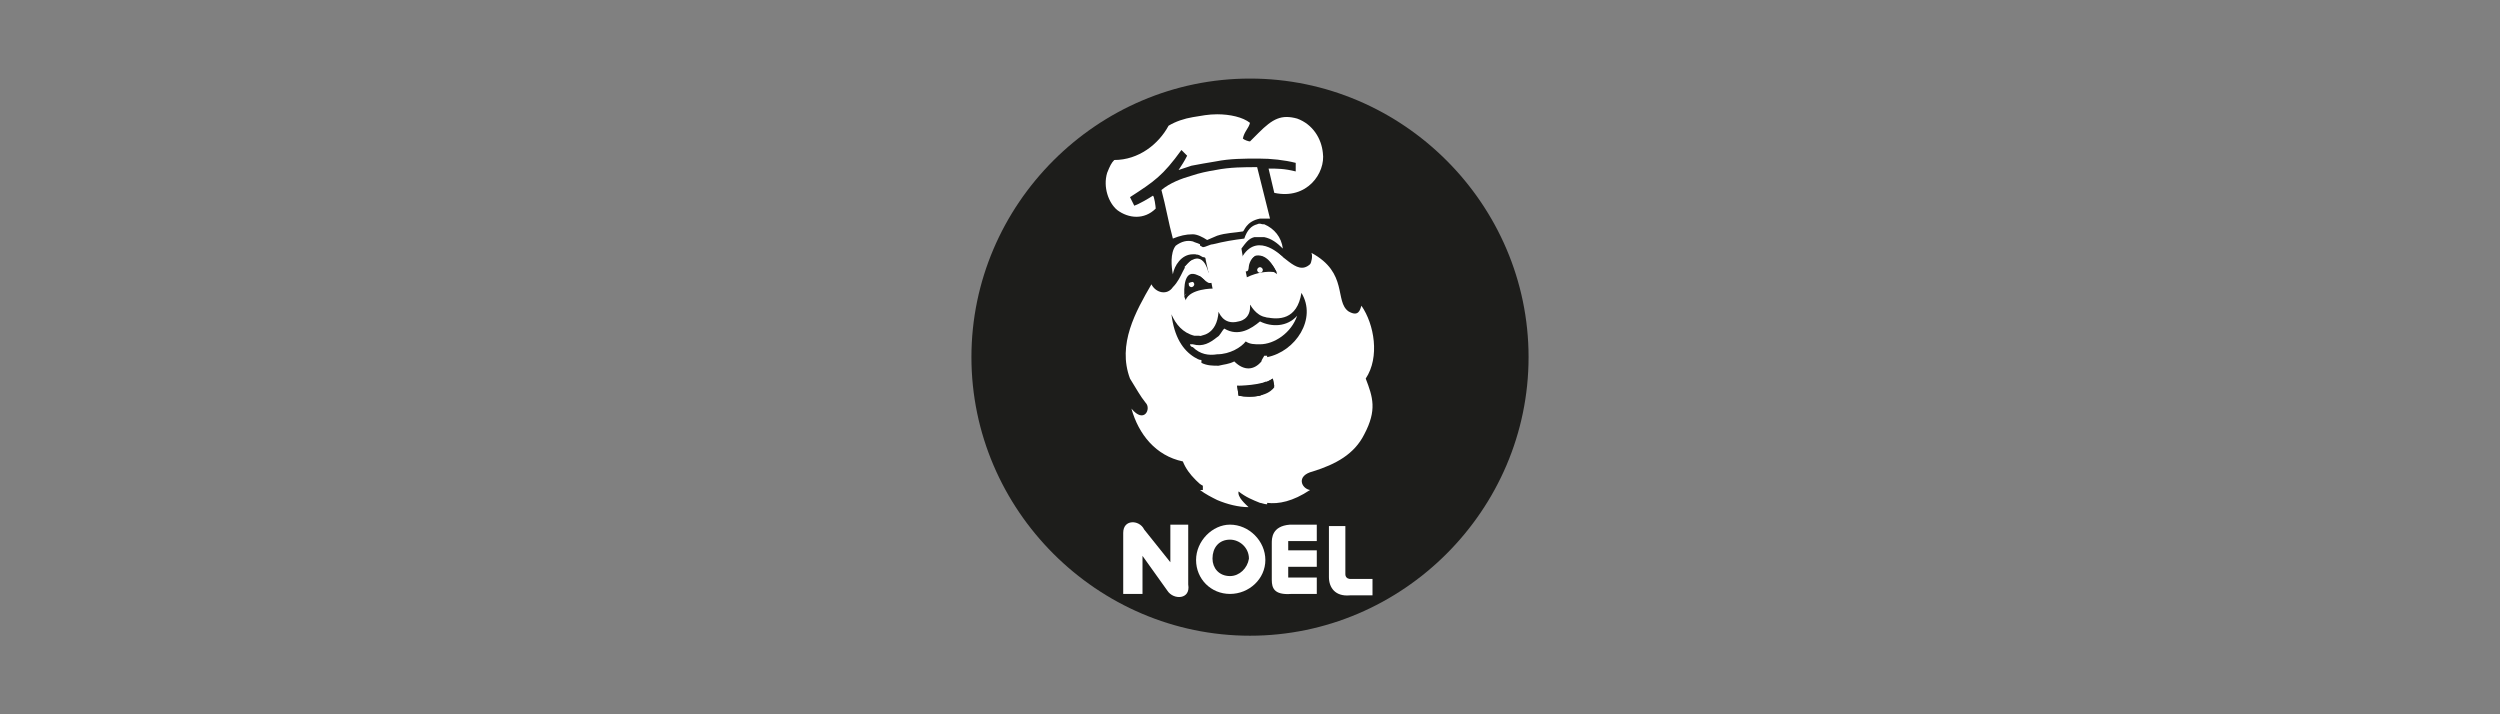 <?xml version="1.0" encoding="utf-8"?>
<!-- Generator: Adobe Illustrator 24.2.3, SVG Export Plug-In . SVG Version: 6.00 Build 0)  -->
<svg version="1.1" id="Capa_1" xmlns="http://www.w3.org/2000/svg" xmlns:xlink="http://www.w3.org/1999/xlink" x="0px" y="0px"
	 viewBox="0 0 175 50" style="enable-background:new 0 0 175 50;" xml:space="preserve">
<rect x="0" y="0" width="175" height="50" fill="#808080" stroke="none"/>
<style type="text/css">
	.st0{fill:#1D1D1B;}
	.st1{fill:#FFFFFF;stroke:#1D1D1B;stroke-width:0.25;stroke-miterlimit:10;}
	.st2{fill-rule:evenodd;clip-rule:evenodd;fill:#FFFFFF;}
	.st3{fill-rule:evenodd;clip-rule:evenodd;fill:#1D1D1B;}
	.st4{fill:#FFFFFF;}
</style>
<path class="st0" d="M87.5,5.5C98.2,5.5,107,14.3,107,25s-8.8,19.5-19.5,19.5S68,35.7,68,25S76.8,5.5,87.5,5.5L87.5,5.5z"/>
<path class="st1" d="M94.5,40.4c0,0-0.2,0-0.2-0.2v-3.5h-1.4v3.7c0,0.8,0.5,1.5,1.6,1.4h1.7v-1.4H94.5L94.5,40.4z"/>
<path class="st1" d="M88.7,39.2c0-1.4-1.2-2.6-2.6-2.6l0,0l0,0l0,0l0,0l0,0c-1.3,0-2.5,1.2-2.5,2.6c0,1.4,1.1,2.5,2.5,2.5l0,0l0,0
	l0,0l0,0l0,0C87.5,41.7,88.7,40.6,88.7,39.2z M86.1,40.2c-0.7,0-1.1-0.5-1.1-1.1c0-0.7,0.4-1.2,1.1-1.2c0.6,0,1.2,0.5,1.2,1.2
	C87.2,39.7,86.7,40.2,86.1,40.2z"/>
<path class="st1" d="M88.9,38v2.6c0,0.6,0.2,1.2,1.5,1.1h1.9v-1.4h-2v-0.5h2v-1.4h-2V38h2v-1.4h-2C88.9,36.7,88.9,37.7,88.9,38
	L88.9,38z"/>
<path class="st1" d="M83.3,36.6h-1.5V39l-1.6-2c-0.4-0.8-1.7-0.8-1.7,0.3v4.4h1.6v-2.4l1.5,2.1c0.5,0.8,1.9,0.7,1.7-0.5V36.6
	L83.3,36.6z"/>
<path class="st2" d="M87.8,16.6c0,0,0.1,0,0.2,0c0.2,0,0.3,0,0.5,0v0c0.5,0.1,0.9,0.4,1.3,0.8c-0.1-0.8-0.6-1.4-1.3-1.7v0
	c0,0,0,0,0,0c0,0-0.1,0-0.1,0v0c-0.1,0-0.2-0.1-0.4,0c-0.4,0.1-0.7,0.4-0.9,1c-0.8,0.1-1.4,0.2-2.2,0.4c-0.2,0-0.5,0.2-0.7,0.2
	c0,0-0.2-0.1-0.5-0.3v0.8c0.2,0,0.3,0.1,0.5,0.2c0.1,0,0.2,0,0.2,0.2l0.2,0.9c-0.3-0.3-0.5-0.5-0.9-0.7v0.8c0.5,0.1,0.7,0.7,1.1,0.6
	l0.1,0.5c-0.5,0-0.8,0.1-1.2,0.2v2.9c0.5-0.1,0.9-0.5,1.2-0.9c0.2-0.2,0.3-0.5,0.4-0.7c0.5,0.8,1.7,0.8,2.2-0.5
	c0.1,0.1,0.2,0.2,0.4,0.2c0.1,0.1,0.3,0.1,0.5,0.2v-2.5c-0.2,0-0.3,0-0.5,0.1c-0.2,0-0.4,0.1-0.6,0.2L87.2,19c0.4,0,0.1-0.7,0.7-1.1
	H88c0.1,0,0.2,0,0.3,0v-0.5c-0.1,0-0.1,0-0.2,0c-0.1,0-0.1,0-0.2,0.1c-0.5,0.2-0.5,0.8-0.8,1.1l-0.2-1.2
	C87.2,17,87.4,16.7,87.8,16.6z"/>
<path class="st2" d="M84,17.1c-0.2-0.1-0.3-0.1-0.5-0.2c-0.4-0.1-0.8,0-1.2,0.3c-0.4,0.5-0.3,1.5-0.2,2c0.1-0.6,0.6-1.4,1.4-1.4
	c0.2,0,0.3,0,0.5,0L84,17.1L84,17.1z"/>
<path class="st2" d="M95.3,21.4c-0.1,0.3-0.2,0.8-0.9,0.4c-1-0.7,0-2.7-2.6-4.1c0.1,0.2,0,0.7-0.1,0.8c-1,0.9-1.9-1-3.1-1.1v0.9
	c0.5,0.1,0.6,0.5,0.8,0.8c0,0.3,0.4,0,0.4,0.3v0.5c-0.3-0.1-0.7-0.2-1.2-0.2v2.5c0.9,0.2,2.2,0.2,2.5-1.7c1.1,1.8-0.4,4.1-2.4,4.5
	v-0.1c-0.1,0-0.1,0-0.2,0c-0.1,0.2-0.2,0.3-0.2,0.4c-0.5,0.6-1.2,0.7-1.9,0c-0.4,0.2-0.7,0.2-1.1,0.3c-0.4,0-0.8,0-1.2-0.2v-0.2
	c-0.2,0-0.3-0.1-0.5-0.2c-0.8-0.5-1.4-1.4-1.6-3c0.3,0.7,0.8,1.3,1.6,1.5c0.1,0,0.2,0,0.2,0c0.1,0,0.2,0,0.3,0v-2.9
	c-0.2,0.1-0.3,0.2-0.5,0.3c-0.2,0.2-0.3,0.3-0.5,0.4c0-0.2-0.2-0.4-0.2-0.6c0.4-0.3,0-0.9,0.7-1.4c0.1,0,0.1,0,0.1,0
	c0.2,0,0.3,0,0.4,0v-0.8c-0.1,0-0.1,0-0.3-0.4c-0.1,0.1-0.2,0.1-0.3,0.1c-0.7,0.3-0.7,1.2-1.4,1.9c-0.4,0.6-1.2,0.4-1.5-0.2
	c-1.1,1.9-2.4,4.2-1.5,6.6c0.5,0.8,0.7,1.2,1.1,1.7c0.4,0.4-0.1,1.5-1,0.4c0.5,1.8,1.7,3.3,3.6,3.7c0.2,0.5,0.5,0.9,0.9,1.3
	c0.2,0.2,0.3,0.3,0.5,0.4v0.3H84c0.4,0.3,0.8,0.5,1.2,0.7c0.7,0.3,1.5,0.5,2.2,0.5c-0.2-0.2-0.8-0.7-0.7-1.1c0.5,0.4,1,0.6,1.5,0.8
	c0.1,0,0.3,0.1,0.5,0.1v-0.1c0.8,0.1,1.8-0.1,3-0.9c-0.6-0.1-1-1,0.2-1.3c1.6-0.5,2.9-1.2,3.6-2.6c0.9-1.7,0.6-2.6,0.1-3.9
	C96.6,25,96.2,22.7,95.3,21.4z M88.6,27.4v0.1c-0.1,0-0.2,0.1-0.4,0.2c-0.5,0.1-1,0.1-1.5,0L86.6,27c0.5,0.1,1,0,1.6-0.1
	c0.2-0.1,0.3-0.1,0.4-0.2v0.1c0.2-0.1,0.3-0.2,0.5-0.3l0.1,0.5C89.1,27.2,88.9,27.3,88.6,27.4z"/>
<path class="st2" d="M88.2,22.5L88.2,22.5c-0.6,0.5-1.5,1.1-2.5,0.5c-0.2,0.2-0.3,0.5-0.5,0.6c-0.5,0.4-1,0.7-1.7,0.5
	c0,0-0.1,0-0.2,0c0,0.1,0.1,0.2,0.2,0.2c0.5,0.5,1.1,0.6,1.7,0.5c0.9,0,1.7-0.5,2-0.9c0.3,0.2,0.6,0.2,1,0.2c1,0,2.2-0.8,2.6-2
	C90.1,22.9,89,22.9,88.2,22.5L88.2,22.5z"/>
<path class="st2" d="M88,11.7c-0.9,0-1.9,0-2.9,0.2c-0.6,0.1-1.1,0.2-1.7,0.4c-0.7,0.2-1.5,0.5-2.1,1c0.3,1.1,0.5,2.3,0.8,3.4
	c0.5-0.2,0.9-0.3,1.4-0.3c0.3,0,0.7,0.2,1,0.4c0.2-0.1,0.5-0.2,0.7-0.3c0.6-0.2,1.2-0.2,1.8-0.3c0.1,0,0.2-0.7,1.2-0.9
	c0.2,0,0.5,0,0.7,0l-0.7-2.8L88,11.7L88,11.7z"/>
<path class="st2" d="M80.9,14.6c0-0.1-0.1-0.9-0.2-0.9c-0.3,0.2-1,0.6-1.3,0.7c-0.1-0.2-0.2-0.4-0.3-0.6c1.7-1.1,2.3-1.5,3.6-3.3
	l0.4,0.4c-0.2,0.4-0.4,0.7-0.6,1c0.3-0.1,0.6-0.2,0.9-0.3c0.5-0.1,1.1-0.2,1.7-0.3c1-0.2,2-0.2,3-0.2c0.9,0,1.8,0.1,2.6,0.3V12
	c-0.8-0.2-1.3-0.2-1.9-0.2l0.4,1.7c2.3,0.5,3.6-1.4,3.4-2.8c-0.1-1-0.7-2-1.8-2.4c-1.1-0.3-1.7,0-2.7,1c-0.2,0.2-0.4,0.4-0.6,0.6
	c-0.1,0-0.4-0.1-0.5-0.2c0.1-0.5,0.4-0.7,0.5-1.1C87,8.2,86.1,8,85.2,8c-0.6,0-1.1,0.1-1.7,0.2c-0.6,0.1-1.2,0.3-1.7,0.6
	c-0.7,1.3-2.1,2.4-3.8,2.4c-0.2,0.2-0.3,0.4-0.5,0.9c-0.3,1,0.1,2.1,0.7,2.6C79,15.3,80.1,15.4,80.9,14.6L80.9,14.6z"/>
<path class="st2" d="M83.4,20.1c0.1,0,0.2-0.1,0.2-0.2s-0.1-0.2-0.2-0.2s-0.2,0.1-0.2,0.2C83.2,20,83.3,20.1,83.4,20.1L83.4,20.1z"
	/>
<path class="st2" d="M88.2,19.1c0.1,0,0.2-0.1,0.2-0.2s-0.1-0.2-0.2-0.2S88,18.8,88,18.9S88.1,19.1,88.2,19.1L88.2,19.1z"/>
<path class="st3" d="M86.6,27c0,0,1.8,0,2.5-0.5l0.1,0.6c0,0-0.5,0.9-2.5,0.6L86.6,27z"/>
<path class="st2" d="M84,23.5c0,0,1.2,0,1.3-1.7c0,0,0.3,1,1.4,0.7c0,0,0.9-0.1,0.8-1.2c0,0,0.4,0.8,1.1,0.9s1.6-0.8,1.6-0.8
	l0.2-1.1l-0.6-1.1c0,0-1-0.5-2.5,0.2l-0.8,1.1l-1.6-0.3c0,0-1.6,0-1.9,0.8c-0.3,0.7-0.9,1-0.9,1L84,23.5z"/>
<path class="st4" d="M83.3,18.3c0,0,0.9-0.8,1.3,0.8c0.4,1.6-0.4,0-0.4,0l-1.3-0.4L83.3,18.3z"/>
<path class="st4" d="M89.8,18c0,0-1.7-1.8-2.8-0.1l-0.3,0.4l0.1,0.5h0.2l0.8-0.9c0,0,0.7-0.2,1.2,0.7L89.8,18z"/>
<path class="st0" d="M89.4,19.2c0,0-0.5-1.5-1.5-1.3c0,0-0.5,0.2-0.5,1c0,0.8,0.4-0.6,0.4-0.6l0.4,0L89.4,19.2z"/>
<path class="st0" d="M84.3,19.6c0,0-1.5-1.5-1.4,1.1l0.1-0.1l0.3-0.2l-0.1-0.4l0-0.2l0.4-0.1l0.3,0.1h0.4V19.6z"/>
</svg>
